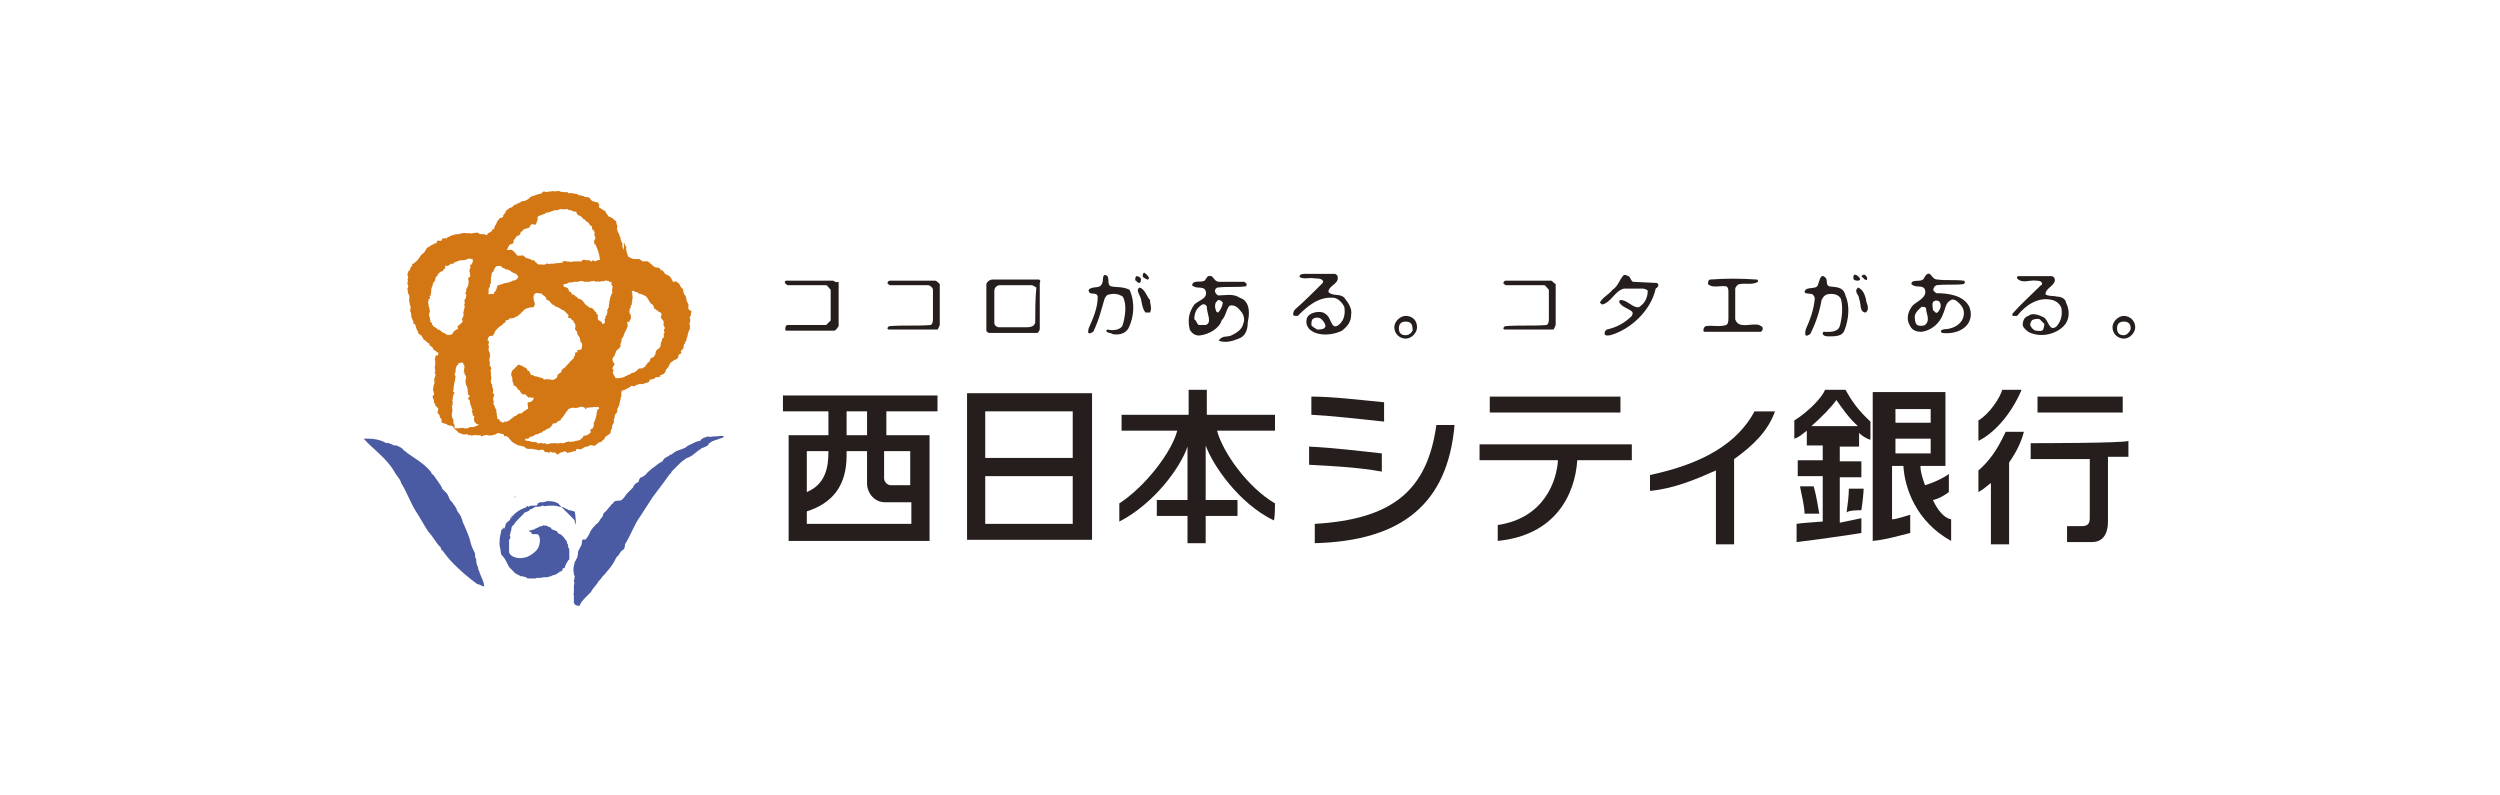 <?xml version="1.0" encoding="utf-8"?>
<!-- Generator: Adobe Illustrator 24.0.2, SVG Export Plug-In . SVG Version: 6.00 Build 0)  -->
<svg version="1.1" id="レイヤー_1" xmlns="http://www.w3.org/2000/svg" xmlns:xlink="http://www.w3.org/1999/xlink" x="0px"
	 y="0px" viewBox="0 0 220 70" style="enable-background:new 0 0 220 70;" xml:space="preserve" preserveAspectRatio="xMinYMid" width="220" height="70">
<style type="text/css">
	.st0{fill:#FFFFFF;}
	.st1{fill:#4B5BA3;}
	.st2{fill:#D37714;}
	.st3{fill:#251E1C;}
</style>
<g>
	<rect class="st0" width="220" height="70"/>
</g>
<g>
	<g>
		<g>
			<g>
				<g>
					<path class="st1" d="M42.6,51.6c-0.2,0-0.4-0.2-0.6-0.2c-0.7-0.5-1.4-1.1-2.1-1.8c-0.4-0.4-0.7-0.8-1-1.2
						c-0.1,0-0.1-0.1-0.1-0.2c-0.5-0.5-0.7-1-1.1-1.4c-0.4-0.6-0.7-1.2-1.1-1.8c-0.5-0.8-0.8-1.7-1.3-2.5c-0.1-0.4-0.4-0.6-0.6-1
						c-0.7-1.2-1.8-1.9-2.7-2.9c0.1,0,0.2,0,0.4,0c0.5,0,1.1,0.1,1.6,0.4c0.1-0.1,0.4,0.1,0.5,0.1c0.1,0.1,0.2,0.1,0.4,0.1
						c0.2,0.1,0.5,0.2,0.6,0.4c0.6,0.5,1.2,0.8,1.8,1.3c0.2,0.2,0.6,0.5,0.7,0.8c0.2,0.1,0.4,0.5,0.5,0.6c0.1,0.2,0.4,0.5,0.4,0.7
						c0.1,0.1,0.2,0.2,0.4,0.4c0.2,0.2,0.2,0.6,0.5,0.8c0.1,0.2,0.4,0.5,0.4,0.7c0.1,0.2,0.4,0.5,0.4,0.7c0.1,0.1,0.1,0.4,0.2,0.5
						c0.2,0.5,0.5,1.1,0.6,1.6c0.1,0.4,0.2,0.6,0.4,1c0,0.2,0,0.4,0.1,0.5c0,0.4,0.1,0.6,0.2,0.8c-0.1,0.1,0.1,0.2,0.1,0.4
						C42.4,50.9,42.6,51.2,42.6,51.6L42.6,51.6z"/>
					<path class="st1" d="M51.2,47.8c0,0.2-0.2,0.4-0.2,0.5c-0.2,0.2-0.1,0.5-0.2,0.7c0,0.1,0,0.1-0.1,0.2c0,0.1,0,0.1-0.1,0.2
						c-0.1,0.4-0.2,0.7-0.1,1c0,0.1,0,0.1,0,0.2l0.1,0.1c-0.1,0.1,0,0.2-0.1,0.4c0,0.1,0.1,0.2,0,0.4c0,0.2,0,0.5,0,0.7
						c-0.1,0.1,0,0.1,0,0.2s0,0.1,0,0.2s0,0.2,0,0.5c0,0,0.1,0,0.1,0.1c0.1,0.1,0.2,0.1,0.4,0.1c0.1,0,0-0.1,0.1-0.2
						c0.1-0.2,0.4-0.5,0.5-0.6c0.1-0.1,0.2-0.2,0.4-0.4l0,0c0.2-0.4,0.5-0.6,0.7-1c0.1,0,0.1-0.1,0.2-0.2c0.1-0.2,0.4-0.4,0.5-0.6
						c0.2-0.2,0.5-0.6,0.6-0.8c0.1-0.1,0.2-0.5,0.4-0.6c0.1-0.1,0.2-0.4,0.4-0.5s0.2-0.4,0.2-0.5l0,0c0.5-0.8,0.8-1.7,1.3-2.4
						c0.4-0.6,0.7-1.1,1.1-1.7c0.5-0.7,1-1.3,1.4-1.9c0.1-0.1,0.1-0.2,0.2-0.2c0-0.1,0.1-0.1,0.1-0.2c0.2-0.2,0.5-0.5,0.7-0.7
						c0.1-0.1,0.2-0.2,0.5-0.4c0.1-0.1,0.2-0.1,0.4-0.2c0.4-0.2,0.6-0.5,1-0.7c0-0.1,0.1-0.1,0.2-0.1c0.1-0.1,0.4-0.1,0.5-0.4
						c0.1,0,0.2-0.2,0.4-0.2c0.1-0.1,0.4-0.1,0.5-0.2c0.1,0,0.4-0.1,0.4-0.2c-0.2-0.1-0.5,0-0.7,0c-0.1,0-0.1,0-0.2,0
						s-0.4,0.1-0.5,0c-0.2,0.1-0.5,0.1-0.7,0.4c-0.2,0-0.4,0.1-0.6,0.2c-0.2,0.1-0.5,0.2-0.7,0.4c-0.4,0.2-0.8,0.2-1.2,0.6
						c-0.1,0-0.2,0-0.2,0.1c-0.2,0.1-0.5,0.2-0.6,0.5c-0.1,0-0.1,0.1-0.2,0.1c-0.2,0.1-0.5,0.4-0.7,0.5c-0.2,0.2-0.5,0.4-0.6,0.6
						c-0.1,0-0.2,0.2-0.4,0.2c-0.1,0.1-0.2,0.2-0.2,0.4c-0.2,0.1-0.4,0.2-0.5,0.5c-0.1,0.1-0.2,0.2-0.4,0.4
						c-0.1,0.1-0.2,0.2-0.4,0.5c-0.1,0.1-0.1,0.1-0.2,0.2S54.1,44,54,44.2s-0.1,0.1-0.2,0.2c-0.1,0.2-0.2,0.2-0.4,0.5
						c-0.1,0.1-0.1,0.1-0.2,0.2c-0.1,0-0.1,0.2-0.2,0.4l-0.1,0.1c-0.1,0.1-0.2,0.4-0.4,0.5c-0.2,0.2-0.5,0.5-0.6,0.8
						c-0.1,0.2-0.2,0.4-0.4,0.6C51.3,47.4,51.2,47.5,51.2,47.8z"/>
					<g>
						<path class="st1" d="M50.5,45c-0.1,0-0.2-0.1-0.4-0.1s-0.1-0.1-0.2-0.1s-0.2-0.1-0.2-0.1c-0.1,0-0.1-0.1-0.4-0.1
							c-0.1,0-0.4-0.1-0.5-0.1h-0.1c-0.1,0-0.2,0-0.4,0s-0.4,0.1-0.5,0h-0.1c-0.1,0.1-0.4,0.1-0.5,0.1s-0.2,0-0.2,0.1
							c-0.1,0-0.1,0-0.2,0.1c-0.1,0-0.2,0-0.2,0.1c-0.1,0.1-0.2,0.1-0.4,0.2c-0.1,0-0.1,0.1-0.1,0.1c-0.1,0.1-0.2,0.2-0.4,0.4
							c-0.1,0.1-0.4,0.4-0.5,0.6C45,46.3,45,46.5,45,46.6s-0.1,0.2-0.1,0.4c0,0.1-0.1,0.1,0,0.2v0.1c0,0.1,0,0.1-0.1,0.2
							c0,0,0,0.1,0,0.2s0,0.4,0,0.5s0,0.2,0,0.4c0,0.1,0.1,0.1,0.1,0.2c0.4,0.4,1.2,0.4,1.7,0.1c0.2-0.1,0.6-0.4,0.7-0.6
							c0.1-0.1,0.1-0.2,0.1-0.2c0.1-0.2,0.2-0.7,0-1c0-0.1-0.1,0-0.1-0.1c-0.1,0-0.2,0-0.4,0s-0.1-0.1-0.1-0.1
							c-0.1-0.1-0.1-0.1-0.2-0.1c0,0,0-0.1-0.1-0.1l0,0c0.2,0,0.4-0.1,0.5-0.1c0.1-0.1,0.2-0.1,0.4-0.2c0-0.1,0.1,0,0.2-0.1
							c0.1,0,0.2,0,0.2-0.1c0.1,0.1,0.2,0,0.4,0.1c0,0,0.1,0.1,0.2,0.1c0,0,0.1,0,0.1,0.1c0.1,0.2,0.5,0.1,0.6,0.4
							c0,0,0.1,0.1,0.2,0.1c0.1,0.1,0.2,0.1,0.4,0.4c0,0.1,0.2,0.1,0.2,0.4c0.1,0.1,0.1,0.2,0.1,0.4c0.1,0,0.1,0.2,0.1,0.4
							s0,0.4,0,0.5s0,0.2-0.1,0.2l0,0l0,0c0,0.1-0.1,0.1-0.1,0.2c-0.1,0.1-0.1,0.2-0.2,0.4c0,0.1,0,0.1-0.1,0.1c0,0-0.1,0-0.1,0.1
							v0.1c-0.1,0-0.1,0.1-0.2,0.1s-0.1,0.1-0.1,0.1c-0.1,0-0.1,0-0.2,0.1c-0.1,0.1-0.4,0.1-0.5,0.2c-0.1,0-0.2,0.1-0.5,0.1h-0.1
							h-0.1c-0.2,0.1-0.5,0-0.7,0.1c-0.1,0-0.2,0-0.4,0s-0.2,0-0.2,0c-0.1,0-0.1,0-0.2-0.1c-0.1,0-0.2-0.1-0.5-0.1
							c-0.1-0.1-0.5-0.2-0.6-0.4c-0.1-0.1-0.2-0.2-0.4-0.4c0-0.1-0.1-0.1-0.1-0.2s-0.1-0.1-0.1-0.2c-0.1-0.2-0.2-0.4-0.4-0.6
							s-0.1-0.5-0.2-0.7c-0.1-0.5,0-1.1,0.1-1.4c0-0.1,0-0.2,0.1-0.2c0,0,0-0.1,0.1-0.1c0,0,0,0,0-0.1l0,0c0,0-0.1,0.1,0,0.1h0.1
							c0-0.1,0.1-0.2,0.1-0.4l0.1-0.1c0-0.1,0.2-0.1,0.2-0.2c0.1,0,0.1-0.1,0.1-0.1v-0.1l0,0l0.1-0.1c0,0,0,0,0,0.1
							c0.1,0,0.1-0.1,0.1-0.1l0,0c0,0,0,0.1-0.1,0c0-0.1,0.1-0.1,0.1-0.1s0.1,0,0.1-0.1c0.2-0.2,0.5-0.4,0.7-0.5
							c0.1,0,0.2-0.1,0.2-0.1l0,0l0,0c0.1,0,0.2,0,0.2-0.1l0,0l0,0c0.1,0,0.1-0.1,0.2-0.1l0,0l0,0c0,0-0.1,0.1,0,0.1
							c0.1-0.1,0.2-0.1,0.4-0.1s0.2,0,0.2-0.1l0,0v0.1h0.1l0.1-0.1c0,0,0,0,0-0.1c0,0,0.1,0,0.2-0.1c0.1,0,0.2,0,0.2,0
							c0.1,0,0.2,0,0.4-0.1c0.4,0,0.7,0,1,0.2c0,0,0.1,0,0.1,0.1c0.2,0.2,0.6,0.6,0.8,0.8c0.1,0.1,0.2,0.2,0.4,0.4
							c0.1,0.1,0.2,0.2,0.2,0.4c0.1,0,0,0.1,0.1,0.2C50.6,44.9,50.6,45,50.5,45z"/>
						<path class="st0" d="M46.6,43.1C46.6,43.1,46.5,43.1,46.6,43.1L46.6,43.1L46.6,43.1z"/>
						<path class="st1" d="M46.2,46.1L46.2,46.1L46.2,46.1L46.2,46.1L46.2,46.1z"/>
						<path class="st0" d="M46.1,43.3C46.1,43.3,46.2,43.3,46.1,43.3C46.2,43.3,46.1,43.3,46.1,43.3z"/>
						<path class="st1" d="M45.9,43.4L45.9,43.4L45.9,43.4C46,43.4,45.9,43.4,45.9,43.4z"/>
						<path class="st1" d="M45.5,43.6L45.5,43.6C45.6,43.6,45.5,43.6,45.5,43.6z"/>
						<path class="st1" d="M45.4,43.7L45.4,43.7L45.4,43.7z"/>
						<polygon class="st1" points="45.3,43.7 45.4,43.7 45.3,43.8 						"/>
						<path class="st1" d="M45.2,43.9v-0.1V43.9z"/>
						<path class="st1" d="M44.7,44.2L44.7,44.2L44.7,44.2L44.7,44.2z"/>
						<path class="st1" d="M44.5,44.5C44.5,44.4,44.5,44.5,44.5,44.5L44.5,44.5L44.5,44.5z"/>
						<path class="st1" d="M43.9,45L43.9,45L43.9,45L43.9,45C44.1,45,44.1,45,43.9,45z"/>
						<path class="st1" d="M43.8,45.3v-0.1V45.3C43.8,45.1,43.8,45.3,43.8,45.3z"/>
						<path class="st1" d="M43.7,45.5L43.7,45.5L43.7,45.5C43.7,45.5,43.7,45.4,43.7,45.5v-0.1V45.5z"/>
					</g>
				</g>
				<path class="st2" d="M45.2,18.1c-0.1,0.1-0.2,0.2-0.4,0.2c0,0.1-0.1,0.1-0.2,0.2c-0.1,0-0.1,0.1-0.1,0.2c-0.1,0-0.1,0.1-0.1,0.1
					c0,0.1-0.2,0.1-0.1,0.2c0,0.1-0.1,0.1-0.2,0.2c-0.1-0.1-0.1,0-0.2,0.1c0,0.1-0.2,0.1-0.1,0.2c0,0-0.1,0-0.1,0.1
					c0,0.2-0.2,0.2-0.2,0.5l-0.1,0.1c0-0.1-0.1,0-0.1,0.1s-0.1,0-0.1,0.1c-0.1,0-0.1,0.1-0.2,0.1s-0.1,0.2-0.2,0.2
					c0-0.1-0.1,0-0.2-0.1c-0.1,0-0.2,0-0.4,0c-0.1-0.2-0.4-0.1-0.5-0.1s-0.2,0.1-0.5,0c-0.1,0.1-0.1,0-0.2,0s-0.4,0-0.6,0.1
					c-0.1,0-0.4,0-0.5,0.1c0-0.1-0.1,0-0.1,0c0,0.1-0.4,0-0.2,0.1c-0.1,0.1-0.2,0-0.2,0.1c-0.2,0,0,0.1-0.1,0.1
					c-0.1-0.1-0.2,0-0.4,0c0,0.1,0,0.2-0.2,0.2c-0.1,0-0.1-0.1-0.2,0c-0.1,0,0,0.1-0.1,0.2c-0.2,0-0.2,0.1-0.5,0.2
					c-0.1,0.2-0.4,0.1-0.4,0.4c0,0-0.1,0-0.1,0.1s-0.2,0.2-0.4,0.4c0,0.1-0.1,0.1-0.1,0.2c-0.1,0,0,0.1-0.1,0.1
					c0,0.1-0.2,0.2-0.4,0.4c-0.1,0-0.2,0-0.1,0.2c-0.1,0-0.1,0.1-0.2,0.2c0,0.1,0,0.2-0.1,0.2c-0.1,0.1-0.2,0.4-0.1,0.5
					c0.1,0.1-0.1,0.2,0,0.4c0,0.1-0.1,0.2,0,0.4s0,0.1,0,0.2c-0.1,0.1,0,0.2,0,0.4c0,0,0,0,0,0.1c0.2,0.2,0.1,0.5,0.1,0.7
					c0.1,0.1,0,0.2,0.1,0.4c0.1,0.1,0,0.2,0,0.4c0,0,0,0,0,0.1c0.1,0.1,0.1,0.4,0.1,0.5c0.1,0.2,0.2,0.4,0.2,0.6
					c0.2,0,0.1,0.1,0.2,0.2c0,0.1,0.1,0.4,0.2,0.5v0.1c0,0.1,0.2,0.1,0.2,0.2c0.1,0.1,0.1-0.1,0.1,0s0.1,0.2,0.2,0.4
					c0.1,0,0.1,0.1,0.2,0.1c0,0.1,0.1,0.1,0.2,0.2c0.1,0,0.1,0.1,0.1,0.1v0.1c0.1,0,0.1,0.1,0.2,0.1c0,0.1,0.2,0.1,0.1,0.2
					c0.1,0,0,0.2,0.1,0.1c0.1,0,0.1,0.1,0.2,0.1c0,0.1,0,0.1,0.1,0.1s0.1,0.1,0.1,0.1c-0.1,0,0,0.1-0.1,0.2c-0.2-0.1-0.1,0-0.2,0.1
					v0.1c0,0.1-0.1,0.2,0,0.2c0,0.1,0,0.2,0,0.4s-0.1,0.2,0,0.4c0,0.1,0,0.1,0,0.2c0,0.1-0.1,0.1-0.1,0.1c0.1,0,0.1,0.1,0.1,0.1
					c0.1,0.1-0.1,0.4-0.1,0.5s0.1,0.2,0,0.4s0,0.2-0.1,0.4c0,0.1,0.1,0.4,0.1,0.5s-0.1,0.1-0.1,0.1c-0.1,0.1,0.1,0.4,0.1,0.5
					c0,0.1-0.1,0.2,0.1,0.2c0,0.1,0,0.1,0,0.2h0.1v0.1c0.1,0,0.1,0.1,0.2,0.2c-0.1,0,0,0.1-0.1,0.2c0.1,0.1-0.1,0.2,0.1,0.2
					c0,0.1,0.1,0.1,0.1,0.2s0,0.2,0.1,0.2c0.1,0.1,0,0.2,0.1,0.4c0.1,0,0.2,0.1,0.4,0.1c0.1,0.2,0.4,0.1,0.5,0.2
					c0.1,0,0.1,0.2,0.4,0.4l0.1,0.1c0,0.1,0.2,0.1,0.4,0.2c0.1,0.1,0.5-0.1,0.5,0.1c0.1,0,0.2-0.1,0.2,0c0.1,0.1,0.4-0.1,0.5,0h0.4
					c0,0.2,0.2,0,0.4,0c0.1-0.1,0.4,0.1,0.5,0c0.1,0,0.2,0,0.2,0c0-0.1,0.2,0,0.2-0.1h0.1c0-0.1,0.1-0.1,0.1-0.1
					c0.1,0,0.4,0.1,0.5,0.1c0.1,0.1,0,0.1,0.1,0.2c0.1-0.1,0.1,0,0.2,0s0.2,0.2,0.4,0.4H45c0,0.1,0.2,0.1,0.2,0.2
					c0.1,0,0.2,0.1,0.4,0.2h0.1l0.4,0.1c0.1,0,0.1,0.2,0.4,0.2c0.1,0,0.2,0,0.4,0c0.1,0.1,0.2,0,0.4,0.1s0.2-0.1,0.5,0
					c0.1,0,0.1,0.2,0.2,0.2c0.1-0.1,0.2,0.1,0.4,0c0-0.1,0.1,0,0.2,0c0,0.1,0.1,0,0.2,0c0.1,0.1,0.2,0.1,0.2,0.2
					c0.2,0,0.2-0.2,0.5-0.2c0.1-0.1,0.2-0.1,0.4,0v0.1c0.1-0.1,0.4-0.1,0.6-0.2c0.1,0,0.2,0,0.2-0.1s0.1-0.1,0.1-0.1
					c0.1,0,0.2,0.1,0.4,0s0.2-0.2,0.5-0.2c0.1,0,0.2-0.2,0.4-0.1h0.1c0.1,0.1,0.1,0,0.2,0c0-0.1,0.2-0.1,0.2-0.2
					c0.1-0.1,0.4-0.1,0.4-0.2s0.2-0.1,0.2-0.2c0-0.2,0.2-0.2,0.4-0.4c0.2,0,0.1-0.4,0.2-0.4c0.1-0.1,0-0.2,0.1-0.4
					c0-0.1,0.2-0.2,0.1-0.4c0-0.1,0.1-0.2,0.1-0.4s0.2-0.2,0.2-0.4c0.1-0.1,0-0.1,0-0.2c0.1-0.1,0.1-0.2,0.2-0.4
					c0-0.1,0.1-0.1,0-0.2c0.1,0,0-0.1,0.1-0.2c0-0.1,0-0.1,0-0.2c0.1,0,0-0.1,0.1-0.2c-0.1-0.1,0-0.2,0-0.4c0.1-0.1,0.2,0,0.2-0.1
					c0,0,0.1,0.1,0.1,0s0.1,0,0.2-0.1c0,0,0.1-0.1,0.2-0.1c0.1-0.1,0.1-0.2,0.4-0.1c0.1,0,0.1-0.1,0.2-0.1c0-0.1,0.2,0,0.2-0.1
					c0.1,0,0.2,0,0.4,0c0.1-0.1,0.4-0.1,0.5-0.2c0-0.1,0.1-0.1,0.1-0.2c0.1,0,0.2,0,0.4-0.1c0,0,0,0,0.1-0.1c0.1,0,0.4,0,0.4-0.1
					s0-0.1,0-0.1s0,0,0.1,0c0.1-0.1,0.1,0,0.2-0.1s0.2-0.2,0.2-0.4c0.1,0,0.1-0.1,0.2-0.2s0.1-0.4,0.4-0.5c0.1-0.2,0.5-0.1,0.5-0.5
					c0-0.2,0.4-0.1,0.2-0.4c0.1-0.1,0.1-0.1,0.2-0.2s0-0.4,0.2-0.5c0-0.1,0-0.2,0.1-0.2c-0.1-0.1,0.1-0.1,0-0.2c0.1,0,0-0.1,0.1-0.2
					c0-0.1,0-0.2,0.1-0.4c0-0.1,0-0.1,0.1-0.2c0-0.1,0-0.2,0-0.2c0.1-0.1-0.1-0.2,0-0.4c0-0.1,0.1-0.2,0-0.4c0-0.1,0-0.2,0.1-0.2
					c-0.1-0.2,0.2-0.4-0.1-0.5c-0.1,0-0.1-0.1-0.1-0.1c0-0.1-0.1-0.1,0-0.2c0-0.1-0.1-0.1,0-0.2c-0.1-0.1-0.1-0.2-0.2-0.4
					c0-0.1,0-0.2-0.1-0.4l-0.1-0.1c0-0.1-0.1-0.2-0.1-0.5h-0.1c0,0,0-0.1,0,0l0,0c0-0.1-0.2-0.2-0.2-0.4c-0.1,0-0.1-0.2-0.2-0.1
					c0-0.2-0.2-0.1-0.4-0.1c0-0.1-0.1-0.2-0.2-0.4l-0.1-0.1c-0.1-0.1-0.4-0.1-0.5-0.4c-0.1,0-0.1-0.2-0.2-0.1
					c-0.1,0-0.1-0.2-0.2-0.2c-0.1-0.1-0.2,0-0.4-0.1l-0.6-0.5c-0.1,0-0.2,0-0.4,0h-0.1c0-0.1-0.2-0.1-0.2-0.2c-0.1,0-0.2,0-0.4,0
					s-0.2,0-0.4-0.1c-0.1,0-0.1-0.1-0.2-0.1c-0.1-0.1-0.1-0.4-0.2-0.5c0.1-0.1-0.1-0.2,0-0.2c0-0.1,0-0.1,0-0.2
					c-0.1,0-0.1-0.2-0.2-0.4V22c-0.1-0.2-0.2-0.4-0.1-0.5c-0.1-0.2-0.2-0.4-0.2-0.6c-0.1-0.1-0.1-0.4-0.2-0.4c0-0.1-0.1-0.2-0.1-0.4
					L54.3,20c0.1,0,0-0.1,0-0.2c-0.1-0.1,0-0.4-0.2-0.4l-0.2-0.2c-0.1,0-0.1-0.1-0.2-0.1c-0.2,0-0.2-0.2-0.4-0.4l0,0v-0.1
					c-0.1,0-0.1-0.1-0.2-0.1c-0.1,0-0.1-0.2-0.2-0.1c0-0.1-0.2-0.1-0.2-0.2c0.1-0.2,0-0.2-0.1-0.4c-0.1,0-0.2,0-0.4-0.1
					c-0.1,0.1-0.1-0.1-0.2-0.1c-0.1-0.1,0-0.2-0.2-0.2c0-0.1-0.2,0-0.4-0.1c0-0.1-0.2,0-0.2-0.1c-0.1,0-0.1,0-0.2,0
					s-0.1-0.1-0.2-0.1c-0.1-0.1-0.2,0-0.4-0.1H50c0-0.1-0.1-0.1-0.2-0.1c0,0-0.1,0.1-0.1,0c-0.1,0-0.4,0-0.5-0.1
					c-0.2,0-0.4,0.1-0.6,0c-0.1,0.1-0.2,0-0.5,0.1c-0.1,0-0.2-0.1-0.4,0c0.1,0.2,0.1,0,0,0.1c-0.1,0-0.2,0.1-0.4,0.1
					c-0.1,0.1-0.2,0-0.2,0.1c-0.1,0-0.4,0.1-0.5,0.2c0,0.1-0.2,0.1-0.2,0.2c-0.1,0-0.2,0.1-0.4,0.1c-0.2,0-0.2,0.2-0.5,0.2
					C45.5,18.1,45.3,17.9,45.2,18.1z M50,36c0.1,0,0.4-0.2,0.5-0.1h0.1c0.1,0,0.2,0,0.5-0.1c0.1,0,0.4,0,0.4,0.2
					c0.1,0,0.1,0,0.1-0.1s0.1,0,0.1,0c0.2-0.1,0.4,0,0.6-0.1c0.1,0.1,0.4-0.1,0.4,0.1c0.1,0.1-0.1,0.1-0.1,0.1
					c0,0.1-0.1,0.2-0.1,0.4s-0.1,0.4-0.1,0.5c-0.1,0,0,0.2-0.1,0.2c-0.1,0.1,0,0.4-0.1,0.5c0,0.2-0.4,0.1-0.2,0.4c0,0,0,0.1-0.1,0.1
					c0,0.1-0.2,0.1-0.2,0.2c-0.1,0-0.2,0-0.4,0.1v0.1c-0.1,0.1-0.2,0.1-0.2,0.1s0,0,0,0.1c-0.1,0-0.2,0.1-0.5,0.1
					c0,0.1-0.2,0-0.4,0.1c-0.1-0.1-0.2,0-0.4,0c-0.1,0.1-0.2,0.1-0.4,0.1c-0.1-0.1-0.2,0.1-0.4,0c-0.1,0-0.2,0-0.4,0
					s-0.4,0.1-0.5,0.1c-0.1-0.2-0.2,0-0.4-0.1s-0.2,0.1-0.4,0c0-0.1-0.2-0.1-0.4-0.1s-0.2-0.1-0.4-0.1h-0.1c-0.1,0-0.1-0.1-0.1,0
					l-0.1-0.1c0-0.1,0.1-0.1,0.1-0.1c0.1,0,0.2,0,0.2,0c0.1-0.1,0.1-0.2,0.4-0.2c0.1-0.1,0.2-0.2,0.5-0.2c0-0.1,0.1-0.1,0.1-0.1
					c0.1,0,0.2,0,0.2-0.1c0.1,0,0.1-0.1,0.2-0.1s0.2-0.2,0.4-0.2c0,0,0.1,0,0.1-0.1c0.1,0,0.1-0.1,0.2-0.2c0-0.2,0.2-0.1,0.4-0.2
					c0-0.2,0.4-0.1,0.4-0.4c0.1,0,0.1-0.1,0.2-0.2C49.9,36.1,50,36.1,50,36z M53.6,26.6c0.1,0.1-0.1,0.2,0,0.4c0,0-0.1,0.1-0.1,0.2
					c-0.1,0.1-0.1,0.2-0.1,0.2s0,0,0.1,0c0,0.1-0.1,0.1-0.1,0.2c0.1,0.2-0.2,0.1-0.1,0.4c-0.1,0-0.1,0.2-0.1,0.2
					c0.1,0.1,0,0.2,0,0.2c0,0.1-0.1,0.1-0.2,0.1c0-0.1-0.1-0.2-0.1-0.2c-0.1,0-0.1-0.1-0.2-0.1c-0.1-0.1-0.1-0.2-0.1-0.4
					c0,0,0.1-0.1,0-0.1l0,0c-0.1-0.1-0.2-0.1-0.1-0.2c-0.1,0-0.2-0.2-0.4-0.4h-0.2c0-0.1-0.2-0.1-0.2-0.2c-0.1,0-0.2-0.1-0.4-0.4
					c-0.1-0.1-0.2-0.2-0.4-0.2c0-0.1-0.1-0.1-0.2-0.2c-0.1,0-0.1-0.2-0.4-0.2c0-0.1,0-0.2-0.1-0.2c-0.2,0-0.1-0.4-0.4-0.4
					c0-0.1-0.2,0-0.2-0.1V25c0,0,0.1,0,0.2,0c0.1-0.1,0.1,0,0.2-0.1s0.4,0,0.5-0.1c0.1,0,0.2,0,0.4,0c0.1-0.1,0.4-0.1,0.5,0
					c0.1,0,0.2,0,0.5,0c0.1-0.1,0.2,0,0.4-0.1c0.1,0.2,0.2,0,0.5,0.1c0.1-0.1,0.2,0,0.5-0.1c0.1-0.1,0.1,0.1,0.2,0
					c0.1,0,0.1,0.1,0.1,0.1c0.1,0.1,0.2-0.1,0.2,0s0,0.2,0,0.2c0,0.1,0.1,0.1,0.1,0.2v0.1c0,0.1-0.1,0.2,0,0.4
					C53.6,26.3,53.7,26.4,53.6,26.6z M54.1,32c-0.1,0-0.2-0.2-0.2-0.4s0.2-0.2,0.2-0.4c0.1-0.1,0-0.1,0.1-0.2c0-0.2,0.2-0.2,0.4-0.5
					c0-0.1,0-0.1,0-0.2s0.1-0.2,0.1-0.4c0-0.1,0-0.1,0.1-0.2l0,0l0,0c0.1-0.1,0.1-0.4,0.2-0.4c-0.1-0.1,0.1-0.1,0-0.1
					c0.1-0.1,0.1-0.2,0.2-0.4s0-0.2,0-0.4s0.1,0,0.2-0.1c0-0.2,0.2-0.2,0.1-0.5c0-0.1,0-0.2-0.1-0.2c0-0.1,0-0.1,0-0.2
					c-0.1-0.1,0.1-0.1,0-0.2c0.1-0.1,0.1-0.1,0.1-0.2c0-0.1,0-0.1,0.1-0.2c0-0.1,0-0.1,0-0.2c0.1-0.1,0-0.2,0-0.2
					c0.1,0,0-0.2,0.1-0.2c-0.1-0.1,0-0.4-0.1-0.5c0-0.1,0-0.1,0.1-0.1s0.1,0,0.2,0.1c0,0,0.1,0,0.2,0v0.1h0.1c0,0.1,0.2,0,0.2,0.1
					l0,0h0.1c0.1,0.1,0.4,0.1,0.5,0.4c0.1,0.1,0.2,0.4,0.4,0.5c0.1,0,0.1,0.2,0.2,0.4h0.1c0,0.1,0.2,0.1,0.2,0.2
					c0.1,0,0.1,0.1,0.2,0.1c0,0,0.1,0,0.1,0.1c0,0.1,0,0.2,0,0.2c-0.2,0.1,0.2,0.4,0.2,0.5c0,0,0,0.1,0,0.2
					c-0.1,0.1,0.1,0.2,0.1,0.4c-0.1,0.1-0.1,0.2,0,0.4c0,0-0.1,0-0.1,0.1v0.1c0.1,0.1,0,0.2,0,0.2c-0.2,0.1-0.1,0.2-0.2,0.4
					c-0.1,0,0,0.2-0.1,0.4c0,0.1-0.2,0.2-0.4,0.4c0.1,0.1-0.1,0.1,0,0.2c0,0.1-0.1,0.1-0.1,0.2c0,0.2-0.4,0.1-0.4,0.4
					c0,0.1-0.1,0.2-0.2,0.2c0,0.1-0.1,0.1-0.1,0.2c-0.2,0,0,0.2-0.2,0.2c-0.1,0-0.1,0.2-0.4,0.1c-0.2,0.1-0.4,0.4-0.6,0.4
					s-0.2,0.2-0.5,0.2c0,0.1-0.1,0.1-0.2,0.1c0,0.1-0.1,0.1-0.2,0.1c-0.1,0.1-0.2,0-0.4,0.1c-0.1,0-0.1-0.1-0.2,0
					c-0.1-0.2-0.4-0.5-0.2-0.7c0,0,0-0.1-0.1-0.1v-0.1C54,32.1,54.1,32.1,54.1,32z M40.7,31.9L40.7,31.9c0.1,0.1,0.1,0.2,0.1,0.2
					c0.1,0,0,0.1,0.1,0.2c-0.1,0.1,0,0.2-0.1,0.4c0,0,0,0.1,0.1,0.1c-0.1,0.2,0.2,0.2,0.1,0.5c0,0.1-0.1,0.2,0,0.4
					c-0.1,0.1,0.1,0.2,0.1,0.4c0.1,0.1,0,0.2,0.1,0.5c-0.1,0.1,0,0.1,0.1,0.2c0,0,0.1,0.1,0,0.1s0,0.1-0.1,0.1c0,0,0,0,0,0.1
					c0.1,0,0,0.1,0.1,0.1c0.1,0.1,0,0.2,0.1,0.4s0.1,0.4,0.2,0.5c-0.2,0.1,0,0.1,0,0.4c0,0.1,0.1,0.1,0.1,0.1s0.1,0.1,0,0.2
					c0,0.1,0,0.2,0.1,0.4c0.1,0,0.1,0,0.1,0.1c0.1,0,0.1,0.1,0.2,0c0,0,0,0,0,0.1c0,0-0.1,0-0.1,0.1c-0.1-0.1-0.2,0.1-0.2,0
					l-0.1,0.1c-0.1-0.1-0.1,0-0.2,0c-0.1-0.1-0.1,0-0.2,0c-0.1,0.1-0.2,0.1-0.4,0.1c-0.1-0.1-0.6,0-0.7,0s-0.2,0-0.2-0.1
					C40,37.8,40,37.5,40,37.4c-0.1-0.1-0.1-0.2-0.1-0.4c0,0,0-0.2-0.1-0.2c0-0.1-0.1-0.4,0-0.5c-0.1,0,0.1-0.2,0-0.2
					c0-0.1,0-0.1,0-0.1c0-0.1,0-0.1,0-0.1c0-0.1-0.1-0.1,0-0.2c0-0.1,0.1-0.2,0-0.5c0.1-0.1,0-0.2,0.1-0.4c0-0.1,0-0.1,0.1-0.2
					c0-0.1-0.1-0.1-0.1-0.1c-0.1-0.1,0.1-0.2,0-0.4c0.1-0.1,0-0.2,0.1-0.5c0.1-0.1,0-0.2,0.1-0.5c0,0,0,0-0.1-0.1
					c0-0.1,0.1-0.2,0.1-0.4s0-0.1,0-0.1c0-0.1,0.1-0.4,0.2-0.4s0-0.1,0-0.1C40.6,31.9,40.6,31.9,40.7,31.9z M47.2,25.8
					c0.1-0.1,0.2,0.1,0.4,0l0.1,0.1c0.1,0.1,0.4,0.2,0.4,0.5h0.1c0.1,0,0.1,0.2,0.2,0.1v0.1c0.1,0,0.1,0.1,0.2,0.2
					c0.2,0,0.2,0.2,0.4,0.2c0.1,0,0.1,0.1,0.2,0.1c0.1,0,0.2,0.2,0.4,0.2c0.1,0.1,0.2,0.2,0.4,0.4c0,0,0.1,0.1,0,0.1v0.1
					c0,0.1,0.1,0.1,0.2,0.1l0.1,0.1c0,0.1,0.2,0.1,0.2,0.2c-0.1,0.1,0.1,0.1,0.1,0.2c0,0.1,0.1,0.2,0,0.4c0,0.2,0.2,0.2,0.2,0.4
					s0.1,0.2,0.2,0.4c0.1,0.1,0,0.2,0.1,0.4c0.2,0.1,0.1,0.4,0.1,0.5c0,0.2-0.2,0.2-0.4,0.2c0,0.1,0,0.1,0,0.1
					c0.1,0.2-0.2,0-0.2,0.2c0.1,0.1-0.1,0.2-0.1,0.4c-0.1,0.1-0.2,0.2-0.4,0.4c0,0.1-0.1,0.1-0.1,0.1c-0.1,0.1-0.1,0.2-0.2,0.2
					c0,0.2-0.4,0.2-0.4,0.5c0,0.1-0.2,0.1-0.2,0.2s-0.1,0-0.1,0c-0.1,0.5-0.2,0.4-0.2,0.4c-0.1,0-0.1,0.1-0.1,0.1s0,0-0.1,0
					c-0.1,0.1-0.4-0.1-0.5,0c0,0-0.1-0.1-0.1,0c0-0.1-0.1,0-0.2,0c0,0-0.1,0-0.1-0.1c-0.1,0-0.2-0.1-0.4-0.1c0-0.1-0.2,0-0.2-0.1
					c-0.1,0.1-0.2-0.1-0.4-0.1c-0.2,0-0.1-0.4-0.4-0.4c0,0,0,0,0-0.1s-0.1,0-0.1-0.1s-0.1,0-0.2-0.1s-0.2-0.1-0.4-0.2h-0.1
					c-0.1,0.1-0.2,0.2-0.4,0.4l-0.1,0.1c-0.1,0,0,0.1-0.1,0.2v0.1c-0.1,0.1,0.1,0.2,0.1,0.5c-0.1,0.1,0.1,0.2,0.1,0.5
					c0,0.1,0.1,0,0.2,0.1c0,0.1,0.1,0.1,0.1,0.1c0,0.1,0.1,0.1,0.1,0.2c0.2,0,0.1,0.2,0.4,0.4c0.1,0,0.1,0,0.2,0s0.1,0.1,0.1,0.1
					c0.1,0,0.1,0.1,0.2,0.2l0,0c0.1-0.1,0.2,0,0.4,0s0,0.1,0,0.2c-0.1,0.1-0.2,0.2-0.4,0.2S46.6,36,46.4,36
					c-0.1,0.1-0.4,0.2-0.5,0.4c-0.2-0.1-0.4,0.1-0.5,0.2h-0.1l-0.1,0.1c-0.2,0.1-0.5,0.5-0.8,0.4c0,0-0.1,0-0.1,0.1h-0.1l0,0
					c0-0.1-0.1-0.1-0.2-0.1c0,0-0.1-0.1,0-0.1c0-0.1-0.1-0.1-0.1-0.1c-0.2,0-0.1-0.2-0.2-0.4c0.1-0.1-0.1-0.2,0-0.4
					c-0.1-0.1-0.1-0.2-0.2-0.4s0-0.1-0.1-0.2c0,0,0-0.1,0.1-0.1c-0.1-0.1-0.1-0.2-0.1-0.4c0.1-0.1,0-0.1,0.1-0.2
					c0-0.1-0.1-0.2-0.1-0.2c-0.1,0,0-0.1,0-0.2c0-0.1,0-0.2-0.1-0.4c0.1-0.1-0.1-0.2-0.1-0.4s0-0.1,0-0.2c0.1-0.1,0-0.2,0-0.5
					c0-0.1,0-0.1,0-0.2c-0.1,0,0-0.1,0-0.2c0.1-0.1,0-0.1,0-0.2c0-0.1-0.1,0-0.1-0.1c0-0.1,0-0.1,0-0.2s0-0.1,0-0.2
					c-0.1-0.1,0-0.2,0-0.4c0.1-0.1,0-0.1,0-0.2c0.1-0.1-0.1-0.2-0.1-0.4s0-0.1,0-0.2c0.1,0,0-0.1,0-0.2c-0.1-0.1,0.1-0.2,0-0.4
					c0,0-0.1,0-0.1-0.1c0.1-0.1,0-0.2,0.1-0.2c0-0.2,0.4-0.1,0.4-0.2c0.1-0.1,0.1-0.2,0.2-0.4c0.1-0.1,0.2-0.2,0.4-0.4
					c0,0,0.1,0,0.2-0.1c0-0.1,0.1-0.1,0.2-0.2c0.1,0,0.1-0.1,0.1-0.2c0.1,0,0.1-0.1,0.2,0c0.1-0.2,0.2-0.2,0.5-0.2
					c0.1-0.1,0.2-0.1,0.4-0.2c0,0,0-0.1,0.1-0.1c0.1-0.1,0.2-0.2,0.4-0.4s0.2-0.1,0.4-0.2s0.4,0,0.5-0.1c0,0,0,0,0-0.1
					c0-0.1,0.1-0.1,0.1-0.1C46.8,26.1,47,25.8,47.2,25.8z M39.4,23.4c0.1,0,0.2-0.2,0.4-0.2c0.1,0.1,0.1-0.1,0.2-0.1
					c0.1-0.1,0.2,0,0.2-0.1c0.1,0,0.2-0.1,0.4-0.1s0.4,0,0.5-0.1c0.1,0,0.2-0.1,0.4,0h0.1v0.1c0,0.1,0,0.2,0,0.2
					c-0.1,0,0,0.2-0.2,0.2c-0.1,0,0,0.1,0,0.2s-0.1,0.2-0.1,0.4c0.1,0.1,0,0.2,0.1,0.4c-0.1,0,0,0.1-0.1,0.1c-0.1,0-0.1,0.1-0.1,0.2
					c0.1,0.1,0,0.4,0,0.5s-0.1,0.2-0.2,0.4c0.1,0.1,0,0.2,0,0.2c-0.1,0.1,0,0.2,0,0.2c0.1,0.1,0,0.1,0,0.2c0,0,0,0,0,0.1
					s-0.1,0.1-0.1,0.2c-0.1,0,0,0.1,0,0.2c0,0.1,0,0.1,0,0.1c-0.1,0.1,0,0.2,0,0.4c-0.1,0,0,0.1-0.1,0.1c0.1,0.1,0,0.1,0,0.2
					s-0.1,0.1,0,0.2c0,0.1,0,0.2-0.1,0.4c0,0-0.1,0.1,0,0.2c0,0,0,0,0,0.1s-0.2,0.2-0.4,0.4c-0.1,0,0,0.1,0,0.2
					c0,0.1-0.1,0.1-0.2,0.1c0,0.1-0.1,0.1-0.2,0.2c0,0.1-0.1,0.1-0.1,0.2c-0.1,0.1-0.2,0-0.4,0.1c0-0.1-0.1,0-0.1-0.1
					c-0.1,0.1-0.1-0.1-0.2-0.1c-0.1,0-0.1,0-0.2-0.1c-0.1,0-0.1-0.2-0.4-0.2c0-0.1-0.1-0.1-0.2-0.2c-0.1,0-0.2-0.1-0.2-0.2
					c-0.2,0,0-0.1-0.1-0.2c-0.2,0-0.1-0.4-0.2-0.5l0,0l0,0c0-0.1-0.1-0.2,0-0.4s0-0.1,0-0.2s0-0.1,0-0.2c-0.1,0,0-0.1-0.1-0.2
					c0.1-0.1-0.1-0.2,0-0.4c0.1,0-0.1-0.2,0.1-0.2c0.1-0.1,0-0.2,0-0.2c0-0.1,0.2-0.1,0.1-0.2c0.1-0.2,0-0.4,0.1-0.6
					c0-0.1,0.1-0.1,0.1-0.4c0.1,0,0.1-0.2,0.2-0.2c0-0.1,0-0.4,0.2-0.4c0-0.1,0-0.2,0.1-0.2c0-0.1,0.1-0.1,0.2-0.2
					c0.1,0,0.2-0.1,0.2-0.1c0-0.1,0.2-0.2,0.2-0.2C39.1,23.3,39.2,23.4,39.4,23.4z M43.5,25.7c0,0.1,0,0.1-0.1,0.2
					c-0.1-0.1-0.2,0-0.4,0c0,0-0.1-0.1,0-0.1c0,0,0-0.1,0-0.2s0-0.2,0-0.2c0-0.1,0.2-0.1,0.1-0.4c0,0,0.1,0,0.1-0.1
					c0-0.1,0-0.4,0-0.5c0.1-0.1,0-0.4,0.2-0.5c0.1,0,0-0.2,0.1-0.2c0-0.1,0.1-0.1,0.1-0.2c0.1-0.1,0.2-0.1,0.4-0.1
					c0.2,0,0.1,0.2,0.4,0.2c0,0.2,0.2,0,0.4,0.2c0.1-0.1,0.1,0.1,0.2,0.1c0.1,0.1,0.2,0.1,0.4,0.2l0.1,0.1l0.1,0.1
					c0,0.2-0.2,0.4-0.5,0.4c-0.1,0.1-0.2,0.1-0.5,0.2c-0.1,0-0.2,0-0.4,0.1c-0.1,0-0.2,0.1-0.4,0.1C43.7,25.3,43.7,25.6,43.5,25.7z
					 M47.3,19.1c0.2-0.2,0.6-0.2,0.8-0.4c0.1,0,0.1,0,0.2,0c0-0.1,0.2,0,0.2-0.1c0.1,0,0.2-0.1,0.4-0.1s0.2,0,0.4-0.1
					c0.1,0,0.1,0,0.2,0l0,0c0,0.1,0.1,0,0.2,0c0.1,0.1,0.2-0.1,0.2,0c0.1,0,0.1,0.1,0.2,0.1c0.1-0.1,0.2,0.1,0.4,0.1
					c0.1,0,0.1,0.1,0.2,0c0,0.1,0.1,0.4,0.4,0.4c0,0,0,0.1,0.1,0.1c0.1,0.1,0.1,0.2,0.2,0.2c0.1,0,0.1,0.1,0.2,0.2
					c0.2,0,0.2,0.2,0.4,0.4c0.1,0,0.1,0,0.1,0.1s0,0.1,0,0.2c0,0,0,0,0.1,0c0,0.1,0.2,0.2,0.1,0.4c0,0.1,0,0.2,0.1,0.2
					c-0.1,0,0,0.1,0,0.2c-0.2,0.2-0.1,0.2-0.1,0.4v0.1h0.1l0.2,0.5c0,0.1,0.1,0.2,0.1,0.4c0.1,0.1,0,0.2,0.1,0.4v0.1
					c0-0.1-0.1,0-0.2,0s-0.2,0.2-0.4,0c-0.1,0-0.1,0.1-0.1,0.1c-0.1,0-0.2,0-0.2-0.1c-0.1,0-0.2,0-0.2,0h-0.1c-0.1,0-0.2-0.1-0.2,0
					c-0.1-0.1-0.2,0-0.2,0.1h-0.2c-0.1,0-0.2,0-0.4,0c-0.2,0-0.4,0.1-0.6,0c-0.1,0.1-0.2-0.1-0.4,0h-0.1c0,0,0,0,0,0.1
					c0,0,0,0.1-0.1,0c-0.2,0.1-0.4,0-0.6,0.1c-0.1,0-0.2,0-0.4,0c-0.1,0.1-0.2,0-0.2,0c-0.1-0.1-0.1,0.1-0.4,0.1
					c-0.1-0.1-0.5,0.1-0.6-0.2c-0.1,0-0.1-0.1-0.2-0.2c-0.1,0-0.1,0-0.2,0c-0.1,0-0.1-0.2-0.2-0.1c-0.2-0.1-0.4-0.1-0.4-0.2
					c-0.1,0-0.1-0.2-0.4-0.1c-0.1,0-0.1,0-0.2,0c0-0.1-0.1,0-0.1,0l-0.1-0.2c-0.1,0-0.1-0.1-0.2-0.2c-0.1,0-0.1-0.2-0.4-0.1v-0.1
					l0,0c0,0,0,0.1-0.1,0.1h-0.1c0-0.1,0.1-0.1,0.1-0.2c0-0.1,0.1-0.1,0.1-0.2c0.1-0.2,0.4,0,0.4-0.4c0-0.1,0-0.1,0-0.1
					c0.1,0,0.1-0.1,0.2-0.2c0-0.2,0.4-0.1,0.4-0.4c0-0.1,0.1-0.1,0.2-0.2l0,0c0-0.1,0.1-0.1,0.1-0.1c0.1-0.1,0.4-0.1,0.5-0.2
					c0-0.1,0.1-0.1,0.1-0.2c0.1-0.1,0.2-0.1,0.4,0C47.4,19.3,47.3,19.2,47.3,19.1z"/>
			</g>
		</g>
	</g>
	<path class="st3" d="M123.7,27.8c-0.5,0-1,0.5-1,1c0,0.6,0.5,1,1,1s1-0.5,1-1C124.7,28.2,124.3,27.8,123.7,27.8z M123.7,29.5
		c-0.4,0-0.6-0.2-0.6-0.6c0-0.4,0.2-0.6,0.6-0.6s0.6,0.2,0.6,0.6C124.4,29.1,124.1,29.5,123.7,29.5z"/>
	<path class="st3" d="M186.9,27.8c-0.5,0-1,0.5-1,1c0,0.6,0.5,1,1,1c0.5,0,1-0.5,1-1C187.9,28.2,187.4,27.8,186.9,27.8z M186.9,29.5
		c-0.4,0-0.6-0.2-0.6-0.6c0-0.4,0.2-0.6,0.6-0.6s0.6,0.2,0.6,0.6C187.5,29.1,187.2,29.5,186.9,29.5z"/>
	<path class="st3" d="M101,24.6c0.1,0,0.1-0.1,0.1-0.2c-0.1-0.1-0.1-0.2-0.4-0.4c-0.1,0-0.2,0.2-0.1,0.4
		C100.8,24.5,100.9,24.6,101,24.6z"/>
	<path class="st3" d="M164.1,24.6c0.1,0,0.2,0.1,0.2,0c0-0.1,0-0.2,0-0.2c-0.1-0.1-0.2-0.4-0.5-0.1C163.9,24.4,164,24.5,164.1,24.6z
		"/>
	<path class="st3" d="M145.8,24.9l-2.1-0.1c-0.2-0.1-0.2-0.4-0.4-0.5s-0.2-0.1-0.4-0.1c-0.4,0.4-0.5,1-1,1.3
		c-0.4,0.5-0.8,0.6-1.1,1.1c0,0.1,0.1,0.1,0.2,0.2c0.8-0.2,1.1-1.2,1.9-1.4h1.7c0.1,0,0.4,0.1,0.4,0.2c0,0.5-0.2,1-0.6,1.3
		c-0.1,0.1-0.2,0.2-0.5,0.1c-0.5-0.2-0.8-0.6-1.3-0.6c-0.1,0-0.1,0.1-0.1,0.2c0.2,0.4,0.7,0.5,1.1,0.8c0.1,0.1,0.1,0.2,0,0.4
		c-0.6,0.6-1.3,1-2.2,1.2c-0.1,0.1-0.2,0.1-0.2,0.4c0.1,0.2,0.4,0.1,0.5,0.1c1.8-0.5,3.6-2.2,4-4.1C146,25.2,146,25,145.8,24.9z"/>
	<path class="st3" d="M97.8,25.2c-0.5-0.1,0-1-0.6-1c-0.2,0.1-0.1,0.5-0.2,0.7c-0.2,0.6-0.8,0.2-1.2,0.6c0,0.6,0.7,0.1,0.8,0.6
		c0,1-0.4,1.9-0.8,2.8c0,0.1-0.1,0.4,0,0.4c0.1,0.1,0.2,0,0.4-0.1c0.5-1,0.7-1.9,1-2.9c0.1-0.2,0.2-0.4,0.5-0.4
		c0.4-0.1,0.8,0,1.1,0.2c0.4,0.7,0.2,1.8,0,2.5c-0.2,0.5-1,0.5-1.3,0.4c-0.1,0-0.2,0.1-0.1,0.2c0.1,0.1,0.4,0.1,0.5,0.2
		c0.5,0.1,1.1,0,1.4-0.5c0.5-1,0.6-2.3,0.1-3.4C98.8,25.2,98.2,25.3,97.8,25.2z"/>
	<path class="st3" d="M100.3,24.9c0.1-0.1,0.1-0.2,0.1-0.4c-0.1-0.1-0.2-0.2-0.4-0.2c-0.1,0.1-0.1,0.2-0.1,0.4
		C100,24.6,100,24.9,100.3,24.9z"/>
	<path class="st3" d="M161,25.2c-0.4-0.1-0.1-0.6-0.4-0.8c-0.4-0.4-0.5,0.4-0.6,0.6c-0.1,0.6-1.1,0.1-1.2,0.7
		c0.1,0.2,0.5,0.1,0.7,0.2c0.1,0.1,0.2,0.2,0.2,0.4c-0.1,1-0.4,1.8-0.8,2.7c0,0.1-0.1,0.4,0,0.5c0.1,0.1,0.2,0,0.4-0.1
		c0.5-1,0.8-1.9,1-3c0.1-0.2,0.2-0.4,0.5-0.5c0.5-0.1,1,0,1.2,0.4c0.2,0.7,0.1,1.7-0.1,2.4c-0.2,0.6-1,0.5-1.4,0.5
		c-0.1,0-0.1,0.1-0.1,0.2c0.1,0.2,0.4,0.2,0.5,0.2c0.6,0,1.2,0,1.4-0.5c0.4-1,0.5-2.2,0.1-3.1C162.2,25.2,161.6,25.3,161,25.2z"/>
	<path class="st3" d="M163.6,24.4c-0.1-0.1-0.4-0.4-0.5-0.1c0,0.1,0,0.2,0,0.2c0,0.1,0.1,0.2,0.4,0.2
		C163.6,24.7,163.8,24.6,163.6,24.4z"/>
	<path class="st3" d="M91.4,24.6h-4.1c-0.1,0-0.4,0.1-0.5,0.4c0,1.3,0,2.8,0,4.1c0,0.1,0.1,0.1,0.2,0.2h4.3c0.1-0.1,0.2-0.2,0.2-0.4
		v-4C91.6,24.7,91.5,24.6,91.4,24.6z M91.1,28.4c-0.1,0.4-0.6,0.4-0.8,0.4h-2.4c-0.1,0-0.4-0.1-0.4-0.4v-2.8c0-0.2,0.1-0.4,0.4-0.5
		c1,0,1.9,0,2.9,0c0.1,0,0.2,0.1,0.4,0.2C91.1,26.3,91.1,27.4,91.1,28.4z"/>
	<path class="st3" d="M154.8,28.6c-0.7-0.2-1.8,0.4-2.1-0.5v-2.7c0-0.1,0.2-0.4,0.4-0.4c0.5-0.1,1.1,0.1,1.6-0.2
		c0-0.1,0-0.2-0.1-0.2c-1.4-0.1-2.8-0.1-4.1,0c-0.1,0-0.2,0.1-0.2,0.4c0.4,0.4,1.1,0.1,1.6,0.2c0.1,0,0.2,0.2,0.2,0.4V28
		c0,0.2,0,0.5-0.2,0.6c-0.6,0.2-1.2,0-1.8,0.1c-0.1,0.1-0.2,0.1-0.2,0.4c0,0.1,0.1,0.1,0.2,0.1c1.7,0,3.3,0,4.8,0
		c0.1,0,0.2-0.1,0.2-0.2C155.2,28.7,154.9,28.7,154.8,28.6z"/>
	<path class="st3" d="M73.3,24.7c-1.3,0-2.8,0-4.1,0c-0.1,0-0.2,0.1-0.1,0.2c0,0.1,0.1,0.1,0.2,0.2h3.4c0.1,0,0.2,0.2,0.4,0.4
		c0,0.8,0,1.8,0,2.7c-0.1,0.1-0.2,0.2-0.4,0.4h-3.4c-0.1,0-0.2,0.1-0.2,0.4c0,0.1,0.1,0.1,0.2,0.1h4.1c0.1,0,0.2-0.1,0.4-0.4
		c0-1.3,0-2.7,0-3.9C73.5,24.9,73.4,24.7,73.3,24.7z"/>
	<path class="st3" d="M82.3,24.7c-1.3,0-2.7,0-4,0c-0.1,0-0.2,0.1-0.2,0.2s0.1,0.1,0.2,0.2h3.4c0.1,0,0.4,0.2,0.4,0.4V28
		c0,0.2,0,0.5-0.2,0.6c-1.1,0.1-2.4,0-3.6,0.1c-0.1,0-0.2,0.1-0.2,0.2c0,0.1,0.1,0.1,0.2,0.1h4h0.2c0.1-0.1,0.1-0.2,0.2-0.4V25
		C82.6,24.9,82.4,24.7,82.3,24.7z"/>
	<path class="st3" d="M136.5,24.7c-1.3,0-2.7,0-4,0c-0.1,0-0.2,0.1-0.2,0.2s0.1,0.1,0.2,0.2h3.4c0.1,0,0.2,0.2,0.4,0.4V28
		c0,0.2,0,0.5-0.2,0.6c-1.2,0.1-2.4,0-3.6,0.1c-0.1,0-0.2,0.1-0.2,0.2c0,0.1,0.1,0.1,0.2,0.1h4h0.2c0.1-0.1,0.1-0.2,0.2-0.4V25
		C136.7,24.9,136.6,24.7,136.5,24.7z"/>
	<path class="st3" d="M100.3,25.3c-0.4,0.2,0,0.6,0.1,1s0.1,0.8,0.4,1.2c0.1,0,0.2,0,0.4,0c0.2-0.4,0-0.7,0-1.1
		C100.9,26.1,100.8,25.5,100.3,25.3z"/>
	<path class="st3" d="M163.5,25.3c-0.4,0.4,0.1,0.6,0.1,1c0.2,0.4,0,1.2,0.6,1.2c0.4-0.4,0-0.8,0-1.2C164.1,26,164,25.5,163.5,25.3z
		"/>
	<path class="st3" d="M109.1,26.2c-0.6-0.4-1.3-0.2-1.9-0.2c-0.2-0.1-0.4-0.4-0.2-0.6c0.1-0.1,0.1-0.1,0.2-0.1
		c0.8-0.1,1.7,0,2.4-0.1c0.1,0,0.1-0.1,0.1-0.2c0-0.1-0.1-0.1-0.2-0.2h-2.2c-0.4,0-0.5-0.4-0.7-0.5c-0.4-0.1-0.4,0.2-0.6,0.4
		c-0.4,0.2-1-0.1-1.1,0.4c0.4,0.4,1,0,1.2,0.5c0.2,0.7-0.6,0.8-1,1.2c-0.5,0.7-0.6,1.4-0.4,2.2c0.2,0.4,0.6,0.6,1,0.5
		c0.7-0.1,1.6-0.6,1.8-1.3c0.4-0.4,0.4-1,0.7-1.3c0.4-0.1,0.7,0.1,1,0.5c0.2,0.2,0.4,0.7,0.2,1.1c-0.1,0.5-0.6,0.8-1,1
		s-0.8,0-1.1,0.4c-0.1,0,0,0.1,0,0.1c0.6,0.2,1.2,0,1.7-0.2c0.6-0.2,0.8-0.8,0.8-1.4C110.1,27,109.7,26.4,109.1,26.2z M106.1,28.6
		c-0.2,0-0.4,0-0.6,0c-0.2-0.1-0.2-0.4-0.4-0.5c0-0.6,0.2-1,0.7-1.3c0.2-0.1,0.4,0.1,0.4,0.2C106.2,27.6,106.7,28.4,106.1,28.6z
		 M107.2,27.5c-0.1,0-0.2-0.1-0.2-0.2c-0.1-0.2-0.1-0.5,0-0.7c0.1-0.1,0.1-0.1,0.2-0.2c0.1,0,0.2,0,0.4,0.2
		C107.6,26.9,107.4,27.3,107.2,27.5z"/>
	<path class="st3" d="M170.4,25.8c-0.1-0.1-0.4-0.2-0.2-0.5c0-0.1,0.1-0.1,0.2-0.2c0.8-0.1,1.7,0,2.4-0.1l0.1-0.1
		c0-0.1,0-0.2-0.1-0.2c-0.7-0.1-1.6,0-2.3-0.1c-0.4,0-0.5-0.4-0.7-0.5c-0.2-0.1-0.4,0.2-0.5,0.4c-0.2,0.4-1.1,0-1.1,0.5
		c0.4,0.4,1,0,1.2,0.5c0.2,0.7-0.7,1-1.1,1.4c-0.4,0.5-0.6,1.2-0.2,1.8c0.2,0.4,0.6,0.5,1,0.5c0.8-0.1,1.6-0.7,1.9-1.6
		c0.2-0.4,0.2-1,0.7-1.2c0.1-0.1,0.4,0,0.5,0.1c0.5,0.4,0.7,0.8,0.6,1.3c-0.1,0.6-0.7,1-1.2,1.1c-0.2,0.1-0.6,0-0.8,0.2
		c0,0.1,0,0.1,0.1,0.2c0.8,0.1,1.7-0.1,2.2-0.7c0.4-0.5,0.4-1.1,0.2-1.6C172.8,26,171.5,25.8,170.4,25.8z M169.4,28.6
		c-0.2,0.1-0.5,0.1-0.7,0c-0.2-0.2-0.2-0.6-0.2-0.8c0.1-0.4,0.4-0.6,0.6-0.8c0.2,0,0.4,0,0.4,0.2C169.5,27.6,169.9,28.2,169.4,28.6z
		 M170.5,27.5c-0.2,0.1-0.2-0.1-0.4-0.2c0-0.2-0.1-0.5,0-0.7s0.5-0.2,0.6,0C170.9,26.9,170.7,27.3,170.5,27.5z"/>
	<path class="st3" d="M118.3,26.2c-0.4-0.4-1-0.1-1.4-0.5c0-0.6,1-0.7,0.8-1.4c0-0.1-0.1-0.1-0.2-0.2h-2.7c-0.1,0-0.2,0-0.4,0.1
		c0,0.1-0.1,0.2,0,0.2c0.4,0.2,0.8,0,1.3,0.1c0.2,0,0.6,0,0.7,0.2c0.1,0.1,0,0.1,0,0.2c-0.7,0.7-1.6,1.6-2.4,2.3
		c-0.1,0.1-0.2,0.2-0.2,0.5c0,0.1,0.2,0.1,0.4,0.1c0.8-0.8,1.8-1.7,3.1-1.6c0.4,0,0.8,0.4,1,0.8c0.1,0.6,0,1.2-0.5,1.6
		c-0.7,0.5-0.6-0.7-1.2-1c-0.2-0.2-0.8-0.2-1.2,0c-0.4,0.2-0.5,0.5-0.4,1c0.1,0.2,0.2,0.4,0.4,0.5c0.7,0.5,1.9,0.4,2.7,0
		c0.5-0.4,0.8-0.8,0.8-1.4C119,27.2,118.7,26.7,118.3,26.2z M116.6,28.8c-0.1,0.2-0.5,0.2-0.7,0.2c-0.1-0.1-0.4-0.2-0.5-0.4
		c0-0.1,0-0.4,0.1-0.5c0.2-0.2,0.6-0.2,0.8,0C116.6,28.4,116.7,28.7,116.6,28.8z"/>
	<path class="st3" d="M181,26.1c-0.4-0.1-0.7,0-1-0.2c0-0.6,1-0.8,0.8-1.4c0-0.1-0.1-0.1-0.2-0.2c-1,0-2.1,0-3,0
		c-0.1,0-0.1,0.1-0.1,0.2c0.5,0.5,1.1,0.1,1.7,0.2c0.1,0,0.4,0,0.5,0.2c0,0.1,0,0.2-0.1,0.2c-0.8,0.8-1.8,1.7-2.5,2.5
		c0,0.1,0,0.2,0,0.2c0.1,0,0.2,0,0.4,0c0.8-1,1.9-1.7,3.1-1.4c0.4,0.1,0.7,0.4,0.8,0.7c0.1,0.6,0,1.1-0.4,1.6
		c-0.7,0.6-0.7-0.6-1.2-0.8c-0.4-0.2-1-0.4-1.3-0.1c-0.4,0.1-0.5,0.5-0.5,0.8c0,0.2,0.4,0.6,0.7,0.7c1,0.4,2.2,0.1,2.9-0.6
		c0.5-0.5,0.6-1.3,0.2-2.1C181.8,26.4,181.5,26.1,181,26.1z M179.8,29c-0.1,0.2-0.5,0.1-0.6,0.1c-0.2,0-0.4-0.2-0.5-0.4
		c-0.1-0.1,0-0.4,0.1-0.5s0.5-0.2,0.7-0.1c0.1,0.1,0.2,0.2,0.4,0.4C179.9,28.6,179.9,28.7,179.8,29z"/>
	<g>
		<g>
			<path class="st3" d="M85.1,47.5c0.5,0,10.6,0,11,0c0-0.5,0-12.4,0-12.9c-0.5,0-10.5,0-11,0C85.1,35.2,85.1,47.1,85.1,47.5z
				 M86.7,36.2h7.7v4.1h-7.7V36.2z M86.7,41.9h7.7v4.2h-7.7V41.9z"/>
			<path class="st3" d="M112.2,44.3c-2.4-1.4-4.6-4.5-5.1-6.4c0,0,4.6,0,5.1,0c0-0.4,0-1.1,0-1.4c-0.5,0-6,0-6,0s0-1.8,0-2.2
				c-0.4,0-1.2,0-1.6,0c0,0.4,0,2.2,0,2.2s-5.4,0-5.9,0c0,0.4,0,1.1,0,1.4c0.4,0,3.4,0,4.9,0l0,0c-0.5,1.9-2.8,4.9-5.1,6.4
				c0,0.2,0,1.1,0,1.6c3.1-1.6,5.4-4.8,6-6.6v4.7c0,0-2.5,0-2.7,0c0,0.1,0,1.1,0,1.4c0.5,0,2.7,0,2.7,0s0,2.1,0,2.4
				c0.4,0,1.2,0,1.6,0c0-0.4,0-2.4,0-2.4s2.3,0,2.8,0c0-0.4,0-1.3,0-1.4c-0.1,0-2.8,0-2.8,0v-4.8c0.6,1.7,2.9,5.1,6,6.6
				C112.2,45.5,112.2,44.5,112.2,44.3z"/>
			<path class="st3" d="M121.8,35.4c-2.1-0.2-4.5-0.5-6.4-0.5c0,0.4,0,1.2,0,1.6c1.9,0.1,4.5,0.4,6.4,0.6
				C121.8,36.6,121.8,35.7,121.8,35.4z"/>
			<path class="st3" d="M115.7,46.1c0,0.4,0,1.3,0,1.7c7.7-0.2,11.7-3.5,12.3-10.4c-0.4,0-1.3,0-1.6,0
				C125.6,43.2,122.5,45.7,115.7,46.1z"/>
			<path class="st3" d="M121.6,39.9c-1.8-0.2-4.3-0.5-6.4-0.6c0,0.4,0,1.2,0,1.6c1.8,0.1,4.2,0.2,6.4,0.6
				C121.6,41,121.6,40.2,121.6,39.9z"/>
			<path class="st3" d="M142.6,34.9c-0.5,0-11,0-11.5,0c0,0.4,0,1.1,0,1.4c0.5,0,10.9,0,11.5,0C142.6,36.1,142.6,35.2,142.6,34.9z"
				/>
			<path class="st3" d="M130.2,40.5c0.5,0,6.9,0,6.9,0c-0.1,1.8-1.2,5.1-5.3,5.7c0,0.2,0,1.1,0,1.4c5.1-0.5,6.8-4.1,7-7.1
				c0,0,4.3,0,4.8,0c0-0.4,0-1.2,0-1.4c-0.5,0-12.9,0-13.4,0C130.2,39.5,130.2,40.2,130.2,40.5z"/>
			<path class="st3" d="M145.2,41.8c0,0.2,0,1.1,0,1.4c2.1-0.2,4-1,5.8-1.8c0,1.3,0,6,0,6.5c0.4,0,1.2,0,1.6,0c0-0.5,0-5.9,0-7.5
				c1.7-1.2,3-2.5,3.6-4.2c-0.5,0-1.6,0-1.8,0C152.9,39,149.9,40.8,145.2,41.8z"/>
			<path class="st3" d="M177.9,34.3c-0.5,0-1.4,0-1.7,0c-0.2,0.7-1.1,2.1-2.1,2.7c0,0.1,0,1.2,0,1.8C175.7,38,177.1,36.2,177.9,34.3
				z"/>
			<path class="st3" d="M186.8,34.9c-0.5,0-7,0-7.5,0c0,0.4,0,1.1,0,1.4c0.5,0,7,0,7.5,0C186.8,36,186.8,35.1,186.8,34.9z"/>
			<path class="st3" d="M176.5,38c-0.4,0.8-1,2.2-2.4,3.4c0,0.2,0,1.3,0,1.9c0.4-0.2,0.7-0.5,1.1-0.8c0,1.1,0,5.1,0,5.4
				c0.4,0,1.2,0,1.6,0c0-0.5,0-6,0-7.2c0.7-1,1.1-1.9,1.3-2.7C177.7,38,176.8,38,176.5,38z"/>
			<path class="st3" d="M178.7,39c0,0.4,0,1.2,0,1.4c0.5,0,5.2,0,5.2,0v5.2c0,0.5-0.2,0.7-0.7,0.7c0,0-1,0-1.3,0c0,1.1,0,0.4,0,1.4
				c0.5,0,2.2,0,2.2,0c1.2,0,1.4-1.1,1.4-1.8v-5.7c0,0,1.4,0,1.8,0c0-0.4,0-1.1,0-1.4C186.9,39,179.2,39,178.7,39z"/>
			<path class="st3" d="M162.4,34.3c-0.2,0-1.4,0-1.8,0c-0.2,0.6-1.4,1.9-2.7,2.7c0,0.2,0,1,0,1.6c0.4-0.1,0.7-0.4,1.1-0.7
				c0,1,0,1,0,1.3c0.4,0,1.4,0,1.4,0v1.3c0,0-1.8,0-2.2,0c0,0.4,0,1.2,0,1.4c0.5,0,2.2,0,2.2,0v4h-0.1c-1.1,0.1-1.6,0.1-2.2,0.2
				c0,0.4,0,1.2,0,1.6c1.7-0.2,4.5-0.6,5.7-0.8c0-0.2,0-1,0-1.3c-0.5,0.1-1.9,0.4-1.9,0.4v-0.4V42c0,0,1.6,0,1.9,0
				c0-0.4,0-1.2,0-1.4c-0.4,0-1.9,0-1.9,0v-1.3c0,0,1.3,0,1.7,0c0-0.5,0-0.8,0-1.2c0.2,0.2,0.6,0.5,1,0.6v-1.6
				C163.5,36.1,162.9,35.2,162.4,34.3z M159.4,37.5c0.8-0.7,1.8-1.7,2.2-2.3c0.5,0.7,1.1,1.6,1.9,2.3
				C163,37.5,162.1,37.5,159.4,37.5z"/>
			<path class="st3" d="M163.8,44.9c0.1-0.6,0.2-1.6,0.2-1.9l0,0c-0.2,0-1.1,0-1.3,0c0,0.6-0.1,1.4-0.2,2.1
				C162.7,44.9,163.5,44.9,163.8,44.9z"/>
			<path class="st3" d="M159.6,42.8c-0.2,0-1,0-1.2,0c0.1,0.6,0.4,1.7,0.4,2.4c0.2,0,1,0,1.3,0C160,44.8,159.9,43.8,159.6,42.8z"/>
			<path class="st3" d="M170.1,44c0.5-0.1,1-0.4,1.4-0.7v-1.6c-0.2,0.2-1.1,0.7-2.1,1c-0.2-0.6-0.4-1.1-0.4-1.7c0.8,0,1.9,0,2.2,0
				c0-0.5,0-6,0-6.5c-0.5,0-5.9,0-6.4,0c0,0.4,0,3.3,0,3.3s0,9.2,0,9.8c1.1-0.1,2.1-0.4,3.3-0.7c0-0.2,0-1.3,0-1.6
				c-0.4,0.1-1.2,0.4-1.6,0.4v-4.7h1c0.1,1.9,1.1,4.9,4.2,6.6v-1.9C171.1,45.6,170.5,44.9,170.1,44z M166.8,36h3.1v1.2h-3.1V36z
				 M166.8,38.6h3.1v1.3h-3.1V38.6z"/>
			<path class="st3" d="M68.9,36.2h4c0,0.2,0,1.2,0,2.1h-3.5v9.3h12.4v-9.3H78c0-1.1,0-2.1,0-2.1h4.5v-1.4H68.9V36.2z M72.9,39.7
				v0.1c0,1.2-0.2,2.8-1.9,3.5v-3.6H72.9z M71,46.1V45c2.2-0.7,3.5-2.2,3.5-4.9c0-0.1,0-0.2,0-0.4h1.8c0,1.3,0,2.5,0,2.9
				c0,0.6,0.5,1.6,1.6,1.6c1,0,1.8,0,2.3,0v1.9H71z M80.1,39.7v3c-0.5,0-1.2,0-1.7,0c-0.4,0-0.6-0.4-0.6-0.6c0-0.4,0-1.3,0-2.4H80.1
				z M76.3,38.3h-1.8c0-1.2,0-1.8,0-2.1h1.8C76.3,36.3,76.3,37.2,76.3,38.3z"/>
		</g>
	</g>
</g>
</svg>
